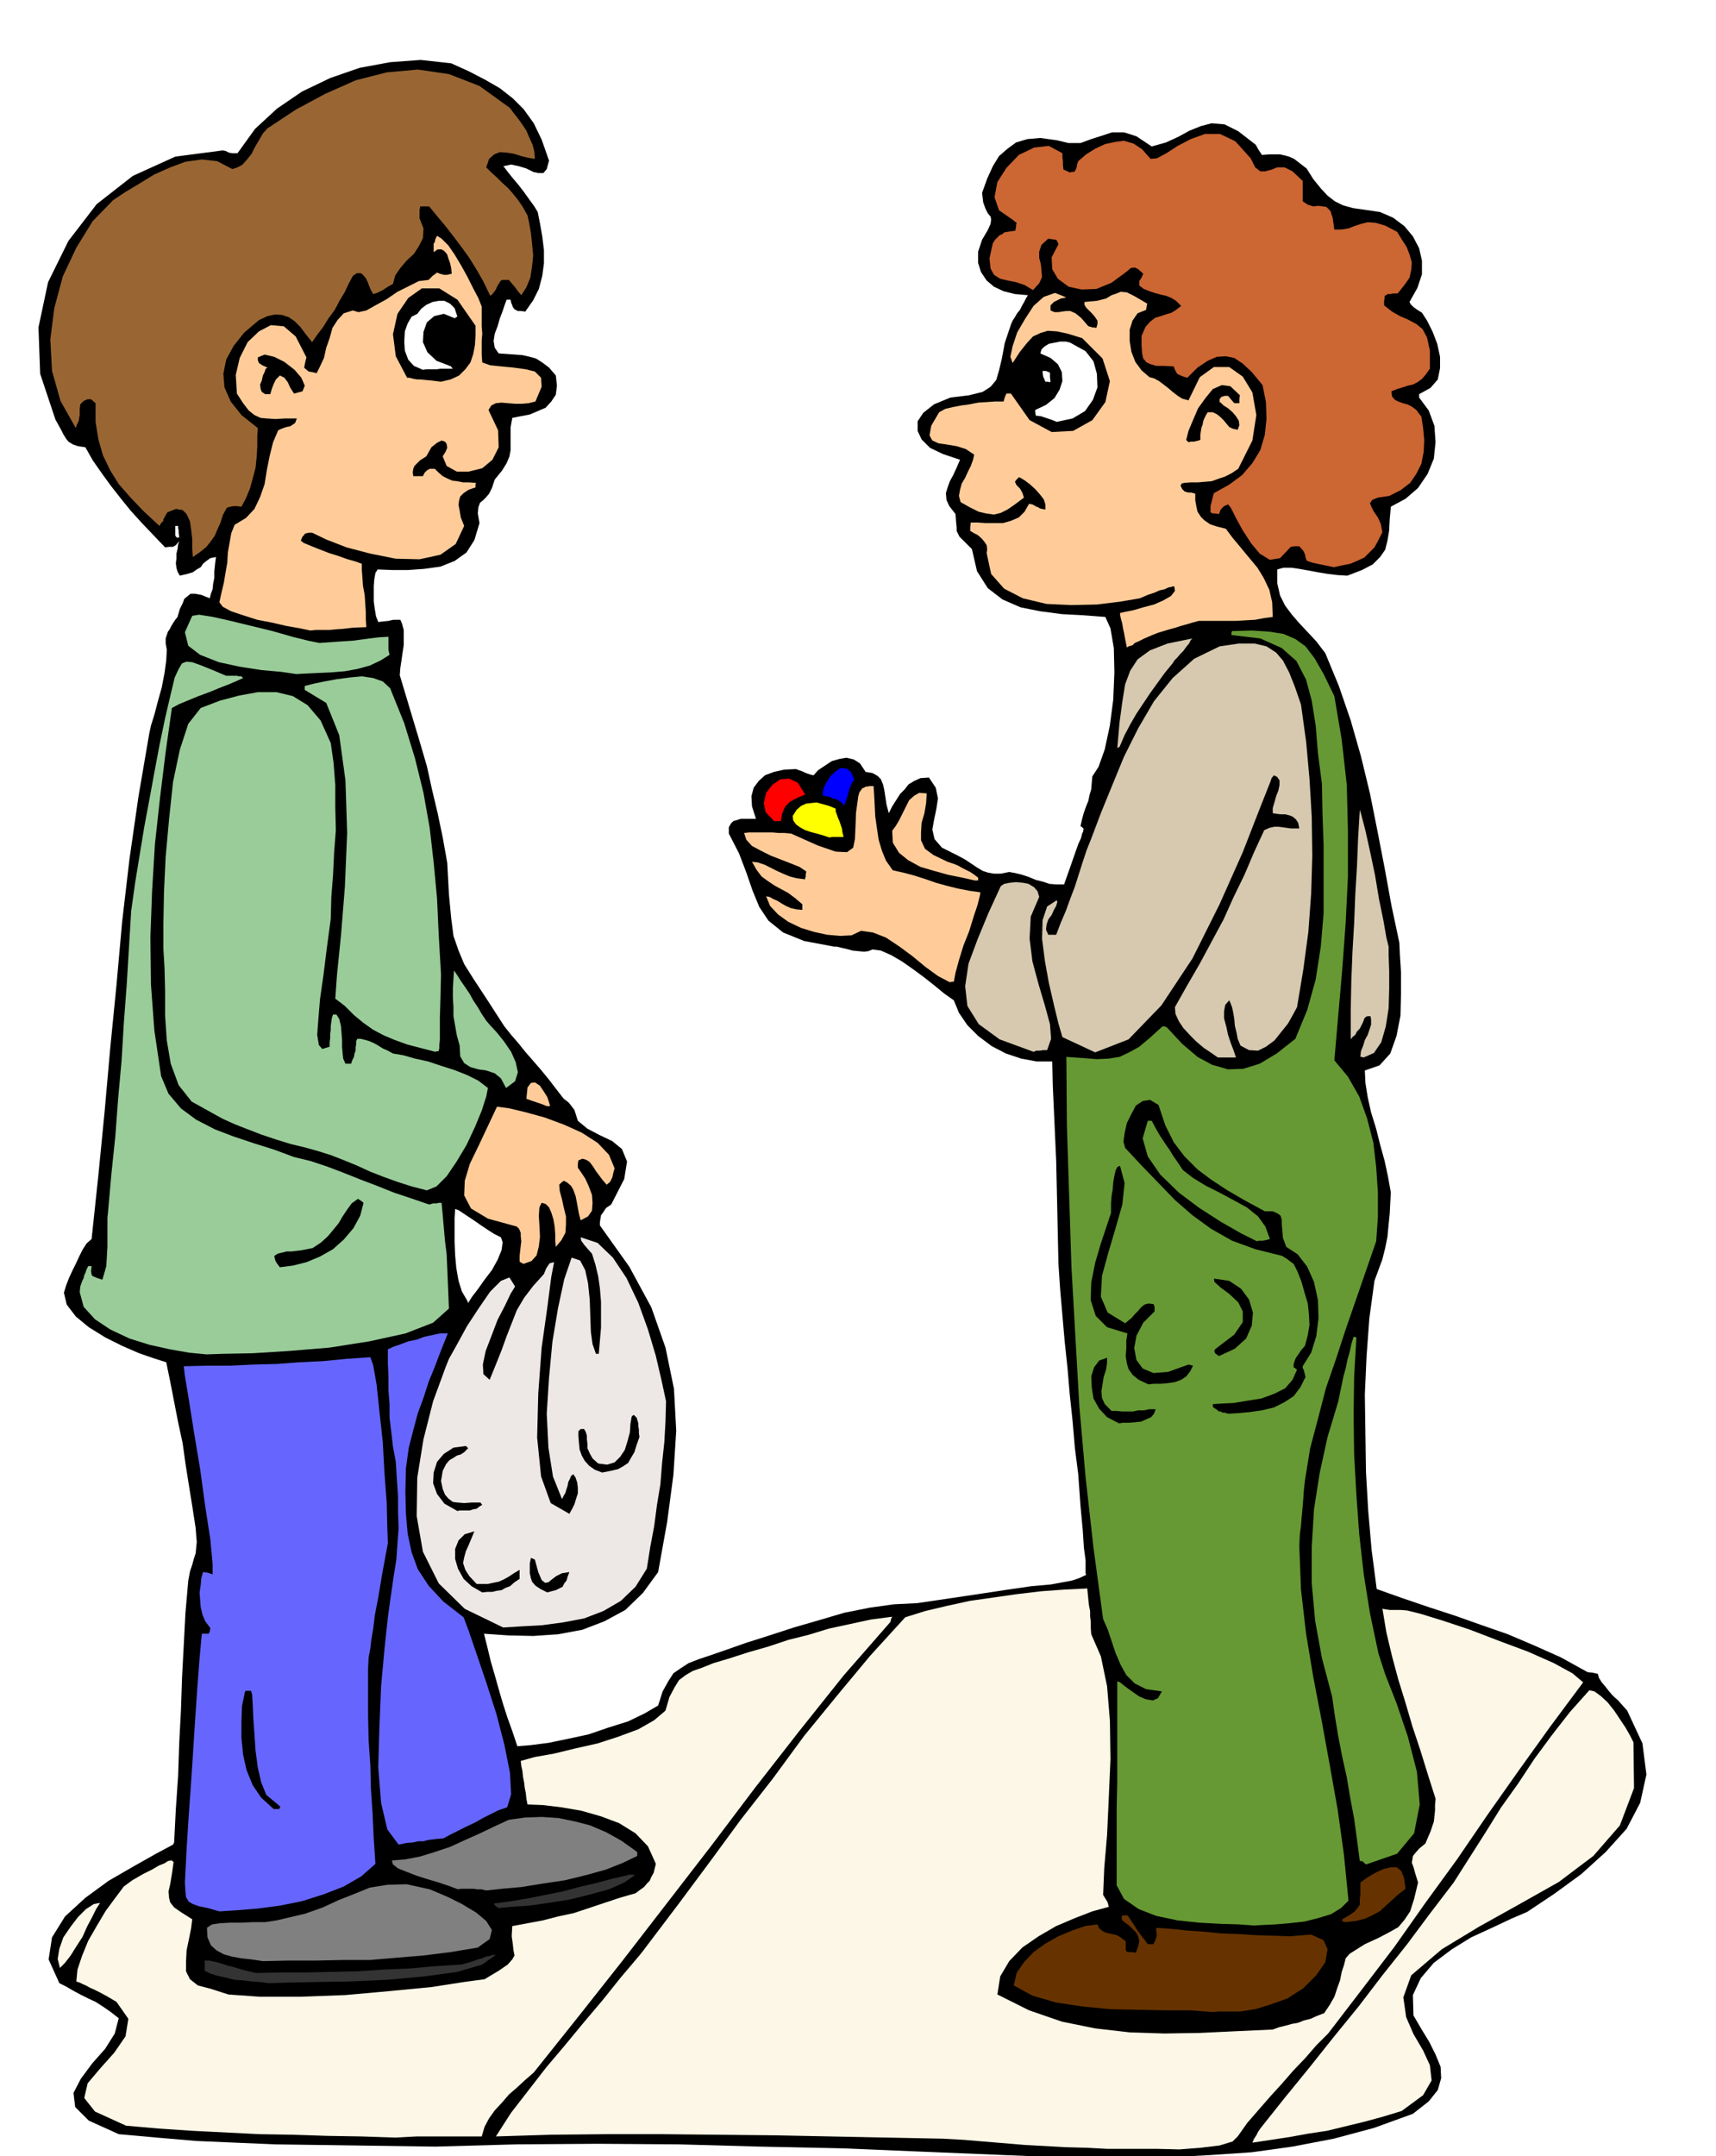 <svg xmlns="http://www.w3.org/2000/svg" fill-rule="evenodd" height="616.079" preserveAspectRatio="none" stroke-linecap="round" viewBox="0 0 3035 3813" width="490.455"><style>.brush0{fill:#fff}.brush1{fill:#000}.pen1{stroke:none}.brush2{fill:#fcf7e6}.brush3{fill:#630}.brush4{fill:#333}.brush5{fill:gray}.brush6{fill:#693}.brush7{fill:#66f}.brush9{fill:#9c9}.brush10{fill:#fc9}.brush11{fill:#d6c9b0}</style><path class="pen1 brush1" d="m1925 3817-147-6-145-6-144-6-144-3-144-4-144-1-144 1-143 4-71-1-71-1-71-1-70-1-71-3-69-3-70-6-67-6-53-24-24-24-3-25 13-25 20-27 23-26 17-27 7-27-14-11-13-9-14-9-13-6-14-7-13-7-12-7-12-6-19-42 6-39 23-37 36-33 41-30 45-26 39-22 30-16 1-2 1-2 3-59 4-58 2-59 3-57 2-59 3-57 3-57 5-57 3-16 4-12 3-11 3-9 1-10 1-10-1-12-1-13-6-39-6-37-6-38-5-36-8-37-7-36-7-36-7-34-22-7-26-9-30-13-30-15-29-18-23-19-16-21-5-21 4-13 5-13 6-13 6-12 6-13 6-12 7-11 9-8 12-113 11-112 10-113 11-111 10-112 13-111 16-111 19-111 3-14 6-19 6-23 7-25 5-26 3-22 1-19-2-11v-9l2-6 2-6 3-4 3-6 3-5 4-6 4-5 4-14 5-10 3-8 6-5 5-4h8l11 2 15 6 2-8 3-8 1-10 2-10v-11l1-10 1-9 1-7-10 2-7 5-6 5-4 6-7 4-7 5-10 3-13 3-4-7-2-7-1-8 1-8v-9l2-8 1-8 2-6-6 7-5 3h-7l-7 1-21-22-20-21-20-22-17-21-18-23-16-22-16-23-13-23-13-2-9-3-8-5-4-5-5-8-4-8-5-9-5-9-27-81-3-82 17-80 36-73 50-65 64-50 75-34 84-11 5 1 6 3 6 1h9l31-43 39-36 44-30 50-24 52-18 54-10 54-4 54 6 31 14 29 15 26 15 23 18 19 19 18 25 14 29 13 37-4 15-6 7h-9l-9-2-12-6-13-4-14-3-14 3 2 2 6 8 8 10 11 13 10 13 10 14 8 11 6 10 4 20 4 23 3 24v24l-3 22-6 23-10 20-14 20-8-1h-5l-4-2-2-1-3-4-1-3-2-5-1-5h-7l-3 8-4 12-5 13-4 14-5 13-2 13 2 12 7 10 15 1 14 1 13 1 13 3 11 3 11 7 12 9 12 14 2 18-2 16-8 12-10 11-14 6-14 6-16 3-15 3-3 17v40l-2 11-5 12-8 13-13 16-5 15-5 10-6 7-5 5-5 4-3 8-1 11 3 17-9 30-14 22-21 15-25 10-29 4-28 2h-29l-25-1-4 6-2 11-1 12v28l2 14 2 12 4 10 8-1 10-1 4-1 5-1h12l3 7 3 11v27l-2 13-2 14-2 13-1 13 12 40 12 40 12 40 12 41 9 41 10 42 9 43 8 45 3 56 4 42 4 31 9 26 10 24 17 27 23 35 31 48 12 15 13 15 12 15 14 16 13 15 14 17 13 17 14 18 4 3 5 4 4 5 6 8 6 19 17 14 21 11 23 11 17 14 9 22-5 31-23 45-9 6-6 9-3 4-1 6-1 6v6l52 73 39 72 25 71 15 73 4 74-5 78-11 83-16 89-27 37-31 30-37 20-39 15-43 8-44 3-44-1-43-3 6 24 6 25 7 24 7 25 7 24 8 25 9 25 9 27 24-2 31-4 34-7 37-8 35-12 35-11 29-14 24-14 8-25 10-18 9-14 13-9 14-9 18-7 21-7 26-9 37-13 41-13 43-14 45-13 44-13 45-9 43-6 41-2 88-13 66-10 48-7 34-3 22-4 16-3 12-4 13-6-1-3v-23l-3-22-2-31-4-43-4-56-6-47-4-47-5-47-4-47-5-47-4-46-4-46-3-45-1-46-1-46-1-45-1-45-2-45-2-44-2-44-1-43h-28l-27-5-27-9-25-13-24-18-19-19-15-22-9-22-17-12-17-14-19-15-19-14-20-14-19-11-18-8-15-2-7 3-8 1-10-1-10-1-11-3-9-2-8-2h-5l-53-10-37-15-26-21-16-24-12-29-11-32-13-34-18-35v-11l4-7 4-4 7-2 6-2h27l-7-22-1-18 4-15 9-12 11-10 16-6 18-4 21-1 5 2 6 2 4 2 5 2 6 2 5 1 8-9 12-8 12-8 14-4 12-2 13 3 11 7 10 15 12 2 9 5 6 6 4 10 2 9 2 13 2 13 4 15 6-12 7-11 7-11 8-8 7-9 10-6 11-5 15-1 12 18 4 19-3 19-4 19-3 17 4 17 13 15 28 14 13 7 12 8 9 6 10 6 9 3 11 2h12l15-3 11 2 12 3 12 4 12 5 12 3 12 4 12 1h14l11-31 8-23 6-17 5-11 2-8 2-4v-3l1-1-4-4-2-1 3-13 3-11 4-11 4-10 2-10 3-10 1-12 1-11 11-17 11-31 9-42 6-46 2-48-1-43-6-35-9-20-39-3-38-2-38-5-35-7-32-14-26-20-19-30-9-39-10-10-7-7-5-5-2-4-3-6v-6l-1-10-1-14-11-14-5-11-1-12 3-10 4-11 6-11 6-13 6-14-30-10-23-11-15-15-7-15v-17l10-15 19-15 29-12 33-4 24-6 14-9 10-12 5-17 5-21 5-27 11-33 3-7 4-6 4-7 5-6 4-8 4-7 3-6 3-5-23-2-20-5-17-8-13-11-10-15-5-16v-20l7-21 10-17 5-11 1-8-1-5-5-6-4-8-4-11-2-17 9-25 10-22 11-18 15-13 15-11 20-6 23-2 29 4 21 5h21l19-7 19-6 18-6h21l22 7 27 18 25-7 22-10 20-11 20-8 19-5 23 2 24 12 31 24 5 9 6 9 13-1h19l9 2 7 2 9 4 9 7 13 10 12 19 13 16 12 13 13 10 14 7 18 5 21 3 27 4 23 10 20 15 15 18 11 21 5 22v24l-8 24-14 25 2 4 5 5 7 5 8 5 9 14 10 20 8 21 5 23v20l-4 20-13 15-20 11v6l17 23 10 27 2 29-3 29-11 27-17 25-22 19-26 14-2 22-1 20-3 18-4 16-9 13-13 13-19 10-26 10-17-1-17-2-18-3-16-3-17-3-14-2h-14l-11 3v24l5 22 9 18 12 16 13 15 15 16 15 16 16 21 24 58 21 61 18 63 16 66 13 65 13 67 12 66 14 66 1 22 2 31v36l-1 40-7 36-11 31-19 21-26 9 1 22 4 25 6 27 9 29 7 28 8 29 6 28 5 28-1 17-1 20-2 20-2 21-4 20-5 20-7 19-7 19-9 66-5 68-3 67 1 69 1 68 4 69 6 69 9 69 45 16 47 16 46 15 48 17 46 16 47 20 47 21 47 26 9 1 9 2 2 7 5 8 6 7 7 9 7 8 9 8 8 9 8 9 27 58 7 55-11 50-24 46-37 41-43 39-48 35-48 32-28 12-34 16-37 17-34 21-32 24-23 27-14 30 1 36 14 24 14 23 11 22 9 22 1 20-6 21-16 20-28 22-69 25-71 19-73 14-72 10-74 5-73 4-72 1-70 1zM827 2301v1l1 2 7-11 10-13 12-17 13-17 10-18 7-17 2-14-3-9-12-6-11-7-12-8-10-7-12-8-9-6-9-6-6-2-1 16v42l1 24 2 22 4 23 6 19 10 17zM312 950l2 1 3-1-1-8v-4l-1-4v-4h-5v17l2 3z"/><path class="pen1 brush2" d="m1959 3800-38-2-37-1-36-2-36-2-36-3-36-3-36-3-36-2-100-2-100-2-99-2-99-1-99-1h-99l-98 1-97 3 27-42 31-40 31-40 33-39 33-40 33-39 32-40 33-39 8-10 6-8 56-74 55-74 55-75 57-73 55-75 58-71 59-71 62-68 35-11 38-9 41-9 42-6 42-6 42-5 41-3 41-2 1 11 1 10 1 9 2 10v9l1 9v10l1 13 17 39 11 53 5 61 1 68-3 68-3 66-5 58-2 48 5 8 3 5 1 4 1 4-29 8-31 12-33 14-31 18-29 20-23 24-16 27-5 32 56 28 58 20 59 12 61 7 61 2 63-1 63-3 66-3 11-4 12-3 11-3 11-2 10-4 12-3 11-5 13-5 10-15 8-14 5-15 5-14 3-15 4-12 3-12 7-8 27-17 24-11 19-10 16-9 11-13 10-15 7-22 7-29-5-16-3-11-3-8 1-6 1-6 4-5 7-8 11-9 5-12 4-9 3-9 3-9 1-10 1-9v-10l1-11-14-44-13-42-14-42-12-41-13-42-11-41-10-42-7-42 6 1 7 1h19l12 1 24 6 39 12 48 16 52 20 51 19 45 20 33 18 19 16-58 78-56 78-55 78-54 79-56 77-55 78-58 76-59 77-21 21-20 23-21 22-20 23-21 23-20 23-20 23-17 24-9 9-23 7-33 4-38 3-40-1h-87zm256-11 3-7 4-6 3-6 4-6 43-54 44-54 43-54 44-54 42-55 43-54 41-55 42-55 28-44 28-44 28-45 30-42 29-44 31-42 32-41 34-38 9 2 11 8 12 11 12 15 10 15 10 15 8 14 6 12 1 81-25 66-47 54-61 46-71 40-70 39-66 40-54 46-14 39 5 35 13 30 17 29 12 26 3 27-15 26-38 28-33 10-33 9-33 8-33 8-33 5-33 6-33 5-33 5zm-1515-9-61-2-60-1-60-2-60-1-60-3-60-3-59-4-57-5-55-25-19-24 6-26 22-26 25-28 20-29 5-31-21-30-17-10-13-7-10-5-7-3-7-4-5-2-6-3-6-2 2-21 8-24 11-27 15-26 16-27 17-23 15-20 15-11 19-11 16-8 12-7 10-4 6-4 5-1h2l3 3-3 21-3 18-3 13 1 11 2 8 7 9 13 9 19 12-2 16-4 20-4 19-1 20v17l7 14 14 11 23 6 31 10 56 4h71l80-3 78-7 73-7 58-9 37-5 25-15 16-11 8-9 4-7-2-10-1-10-2-14 1-18 27-5 27-5 27-7 28-6 27-9 27-9 27-9 28-8 8-6 7-5 5-6 5-5 3-7 4-7 2-8 2-8-14-31-22-23-29-18-32-12-35-10-35-6-33-4-27-1-2-10-1-10-2-10-1-9-2-10-1-10-2-9-1-9 25-7 34-6 37-9 40-9 37-12 35-13 28-16 20-17 7-24 9-17 8-13 12-9 12-7 17-6 20-8 27-8 34-11 35-10 36-12 36-9 36-11 37-8 37-8 38-5-2 4-1 5-83 95-79 99-78 100-77 102-78 101-78 101-79 100-79 99-15 13-14 13-15 13-12 14-13 14-10 14-8 15-5 17H737l-19 1-18 1z"/><path class="pen1 brush3" d="m2145 3558-40-3h-44l-49-1-49-1-50-5-46-7-41-12-33-18 5-22 13-19 17-18 21-15 23-13 24-10 23-8 22-3 3 7 5 4 5 3 7 2 6 1 8 2 7 4 9 7v16l3 3h7l8 1 4-11 2-9-2-9-3-6-7-7-6-6-7-5-6-5v-7l5-1h5l3 4 4 6 4 6 5 8 5 7 5 7 5 6 5 7h10l4-8 2-7-1-9v-5l27 2 29 3 29 2 30 3 30 1 30 2 31 1 31 1 37-3 22 10 7 16-4 23-16 23-23 23-28 18-31 11-13 4-13 4-13 2-13 2h-38l-11 1z"/><path class="pen1 brush4" d="m476 3507-15-2-15-1-16-2-15-1-16-4-14-3-13-4-10-5v-18h8l10 2 11 3 12 4 12 3 13 4 12 3 13 3 43-1h45l45-1 46-1 45-3 47-2 45-4 47-3 11-3 10-3 8-3 8-2 6-3 7-1 5-2h6l-24 17-44 13-58 8-66 6-68 3-61 1-50 1-30 1z"/><path class="pen1 brush2" d="m106 3480-4-16 3-18 7-20 13-19 13-17 14-14 14-9 11-2-7 11-7 14-9 17-8 18-11 17-10 16-10 13-9 9z"/><path class="pen1 brush5" d="m465 3468-20-3-18-2-17-3-14-4-13-7-10-9-6-14-1-17 9-6 14-2 17-1h21l21-1h21l20-3 17-4 34-8 31-11 28-13 28-11 27-11 31-5 34-1 41 9 12 5 21 9 24 12 25 15 18 15 10 16-4 16-21 15-48 8-48 6-48 4-47 4h-48l-48 1h-48l-45 1z"/><path class="pen1 brush6" d="m2218 3405-27-2-33-1-37-2-38-4-38-8-31-12-26-18-13-24v-138l1-45v-178l5 2 10 8 11 8 13 9 12 5 12 2 9-4 7-12-28-4-20-10-15-15-10-18-9-21-7-21-7-21-8-18-17-126-14-125-11-125-7-123-7-124-4-124-4-124-1-123 29 2 25 2 21-1 19-3 17-8 18-10 19-16 22-20h4l4 2 27 29 27 23 26 14 28 8 27-1 29-9 30-18 33-26 21-51 15-54 9-58 5-59v-120l-2-57-1-52-7-54-4-49-7-44-10-37-17-33-26-23-38-17-51-6v-4l1-3 36-1 30 2 25 4 21 9 18 13 16 21 16 28 19 39 13 77 9 80 2 81v82l-4 81-6 82-7 80-7 81 24 29 20 35 14 39 11 43 5 43 3 44v44l-3 43-18 52-18 52-18 52-17 52-18 52-14 54-14 53-9 56-2 18-1 15-1 12-1 12-1 10-1 13-2 15-1 21 3 77 9 78 13 78 15 78 14 77 14 79 11 79 8 81-13 13-18 11-23 7-24 6-27 3-24 2-22 1-16 1z"/><path class="pen1 brush3" d="m2380 3399-4-1h-2v-4l12-7 9-6 6-7 4-6v-9l1-9v-21l14-10 14-8 13-6 13-3h10l8 6 5 12 3 20-13 10-11 10-11 10-11 10-13 7-13 6-16 4-18 2z"/><path class="pen1 brush7" d="m388 3380-21-6-15-3-11-4-7-4-5-8-1-10-1-16 1-20 2-38 3-49 4-56 4-60 4-63 4-58 4-53 4-43h12l2-4 1-6-9-12-5-12-3-13-1-13-1-13 2-13 1-12 3-11 8 1 9 3v-19l-4-43-9-58-9-66-11-66-9-57-7-42-2-17 41-1h41l41-2 41-1 40-3 42-2 41-4 43-3 5 14 6 34 5 47 6 55 3 55 4 53 1 43 1 28-10 54-7 42-6 31-3 25-3 17-2 17-3 16-1 19v85l1 43 3 43 1 42 3 44 2 44 3 45-25 22-31 18-36 14-38 12-40 8-38 5-37 3-31 2z"/><path class="pen1 brush4" d="m882 3374-5-3-2-2-1-3h1l29-4 30-5 30-6 30-6 30-8 30-7 30-8 30-7h4l5 1-19 13-27 12-33 9-36 9-38 6-35 5-31 2-22 2z"/><path class="pen1 brush5" d="m860 3343-9-2h-7l-6-1h-23l-5 1-16-6-18-6-20-6-19-6-18-7-15-6-9-7-2-7 24-2 26-5 26-8 27-9 26-12 27-12 25-12 26-12 29-4 30-1 29 2 29 6 27 7 28 12 27 15 28 20v7l-25 12-30 12-36 10-37 9-40 6-37 6-34 3-28 3z"/><path class="pen1 brush6" d="m2416 3297-7-6h-4l-5-38-5-37-7-37-6-36-8-36-7-36-6-36-5-35-18-68-12-66-6-66v-65l4-66 10-64 14-64 19-63 3-15 3-14 3-15 4-14 3-15 4-14 3-14 4-13h1l4 1-4 69-1 69 1 70 4 71 5 69 8 71 11 69 15 71 12 37 20 51 20 59 16 62 5 58-10 51-30 36-55 19z"/><path class="pen1 brush7" d="m705 3262-20-27-11-47-5-63 2-70 3-73 6-66 6-56 5-36 5-35 5-31 2-29 2-27-1-28v-27l-2-30-2-32-5-27-3-26-3-25v-24l-2-25v-24l-1-24v-24l11-5 12-4 13-5 15-3 13-5 14-3 14-3h14l-12 30-11 29-11 27-9 28-10 27-8 30-8 31-5 36-1 42 1 39 3 35 7 33 11 30 19 29 26 28 36 28 9 24 14 41 17 50 18 56 14 54 10 50 2 38-7 23-15 5-14 7-14 7-14 8-15 7-14 7-14 7-13 7-12 1-9 1-7 1-7 2h-9l-9 2-12 1-14 3z"/><path class="pen1 brush1" d="m484 3199-22-20-15-22-11-27-6-27-3-30v-28l1-28 5-24 1-3h10l2 7 1 18 1 23 2 29 2 29 4 30 6 26 9 22 6 5 6 5 6 5 7 6-1 1-1 3h-10z"/><path class="pen1" style="fill:#ede8e6" d="m890 2878-68-33-46-45-28-56-11-63 1-68 11-68 17-67 22-60 6-15 14-25 18-33 21-32 20-29 19-19 15-6 10 16-8 13-10 21-13 25-11 29-10 26-5 24 1 17 11 10 11-27 10-25 9-25 9-23 9-23 13-22 16-21 19-21 4-10 6-9 4-1 4-1-5 26-7 54-10 71-6 81-2 78 7 69 17 47 33 19 5-9 4-8 3-10 3-9v-10l-1-9-3-9-4-6-4 3-2 5-3 6-1 6-2 6-2 7-3 5-3 6-16-40-8-51-3-60 4-63 6-64 10-60 11-51 13-38 15 5 9 17 5 23 3 29 1 28 1 29 3 22 6 17h5l2-23 2-23v-46l-2-24-3-21-5-21-6-19-8-9-6-7-5-7-1-6 30 10 27 26 24 36 21 44 17 47 14 47 10 43 8 37-1 36-2 36-4 37-3 38-6 36-5 38-7 37-6 38-20 32-26 25-31 18-34 13-37 7-37 5-36 2-33 2z"/><path class="pen1 brush1" d="m853 2816-19-11-14-13-10-18-5-17v-18l6-15 11-11 17-5-5 12-5 12-5 11-3 11-2 10 4 12 7 11 13 14h20l9-2 10-2 9-4 9-5 9-6 10-6v16l-9 6-8 7-8 3-7 4-8 1-8 2h-9l-9 1zm115 0-12-6-9-6-6-7-2-6-2-9v-17l2-10 3 1 4 2 6 22 6 14 6 5 6-1 6-5 8-6 10-5 13-2-3 8-2 7-4 5-3 6-6 3-6 3-8 2-7 2zm-159-144-23-13-13-17-7-19 1-19 6-19 12-14 17-11 22-3 2 2 2 2-7 7-6 4-7 2-6 4-7 4-6 7-6 12-3 18 3 14 4 10 6 7 8 6 8 1 12 1 13-1h16l1 2 2 2-5 3-5 4-6 1-6 2h-18l-4 1zm256-68-13-5-10-7-8-9-5-9-4-11-1-11-1-12v-9l4-4h6l3 5 2 7v6l1 9v7l4 9 5 9 10 9 16 2 13-4 10-10 8-12 5-16 4-15 1-15 2-12 1-2 3-2 5 5 3 10v5l1 6v6l1 7-5 14-4 13-6 10-5 9-9 6-9 5-13 3-15 3zm914-87-21-11-14-15-10-18-3-19-1-20 5-16 9-12 14-5v10l-2 12-4 12-2 13-2 12 1 12 5 11 12 12h9l10 1h19l9-2h10l10-2h11l-3 8-5 6-9 4-9 4-11 1-11 1h-10l-7 1zm193-17-6-2h-4l-3-2h-3l-5-4-5-3-1-3v-3l16-1 21-1 24-4 25-4 22-8 20-10 13-15 8-18-4-3-2-1v-6l2-6 2-5 3-4 6-9 7-8 5-19 3-18-1-19-2-19-6-20-5-18-7-18-7-14-7-5-5-4-5-3-3-2-48-12-41-15-37-21-33-24-31-27-29-30-30-31-29-31-3-11 2-15 4-18 8-16 8-15 12-8 13-2 15 9 12 36 15 30 19 25 23 23 24 18 29 19 31 18 35 19h14l9 4 5 4 2 7v8l1 11 1 13 6 16 20 13 17 22 12 27 7 32 1 32-4 32-9 29-15 24v3l2 4 1 4 2 8-9 18-12 16-17 11-18 9-21 5-21 3-21 2-18 1zm-141-52-17-8-11-9-7-10-3-10-2-13 1-13v-14l2-13-36-11-20-20-9-28 1-31 7-35 10-34 10-30 8-24v-18l1-12 2-12 1-13 2-11 2-9 3-6 3-2h2l8 30-4 38-12 42-13 44-11 40-2 37 12 28 31 19 6-5 6-5 5-6 6-6 5-6 6-5 7-2 9 1 1 2 1 3v8l-20 20-12 23-4 22 4 21 11 15 19 8 26-2 36-13 4 1 4 1-5 10-7 9-9 6-11 4-13 2-12 1h-12l-10 1z"/><path class="pen1 brush1" d="m2156 2398-6-4-2-3v-3l1-2 34-26 15-22v-19l-8-16-16-15-15-11-11-10-1-6 27 4 21 14 14 19 7 23-2 23-10 23-20 18-28 13z"/><path class="pen1 brush9" d="m365 2395-31-3-34-6-36-8-35-11-34-16-27-18-20-22-7-26 1-10 2-6 2-5 2-4 1-5 2-4 2-6 3-6h6l-1 9 1 6 1 2 4 2 5 2 9 3 3-10 4-14 1-17 1-18v-51l1-9 6-68 7-67 5-67 6-66 4-67 5-66 4-66 4-66 7-50 8-49 8-49 9-48 9-49 9-48 10-48 11-47 6-25 7-15 6-10 8-3 10 1 14 5 20 8 26 11h19l4 1h4l3 3-11 5-14 6-18 7-17 7-19 7-17 7-17 7-13 7-11 78-10 81-9 82-5 83-3 82 1 83 6 81 12 81 13 31 22 26 27 20 33 17 34 13 36 12 35 11 35 13 29 7 30 10 29 11 30 12 29 11 30 12 30 10 32 11 7-2h6l4-1h5l2 21 2 23 2 23 3 24 1 23 1 24 1 24 1 25-28 25-49 19-64 14-70 11-72 6-64 4-52 1-30 1z"/><path class="pen1 brush1" d="m495 2241-6-8-2-4-1-4-1-4 6-4 8-2 8-2h9l8-1 9-1 10-2 10-2 15-10 12-11 10-12 9-11 7-12 8-12 8-11 11-8 5 3 5 4-6 23-12 22-17 20-19 17-23 13-24 10-24 6-23 3z"/><path class="pen1 brush10" d="m926 2235-4-2-3-2v-10l1-9 1-9 1-8-1-9v-6l-3-7-4-4-51-14-30-18-12-23 1-26 9-30 16-33 16-34 16-34 22 3 29 7 33 9 35 13 31 14 28 18 20 21 10 24-2 7-2 9-4 8-6 5-7-8-6-8-6-8-5-8-6-8-6-4-7-2-7 3-1 6v7l5 7 8 12 6 13 6 16 1 14-1 14-7 10-13 7-3-11-2-11-2-11-2-10-4-11-4-7-7-6-6-3-5 4-3 3 1 11 4 15 3 14 4 16v14l-1 15-7 13-10 12-1-11v-12l-1-13-2-12-4-13-4-9-6-6-7-2-4 8-1 15 1 17 1 20-2 17-4 16-9 10-14 5z"/><path class="pen1 brush6" d="m2223 2195-28-14-35-20-39-25-36-27-33-32-22-32-9-32 9-31h7l8 15 7 12 6 9 6 9 5 7 6 10 7 10 10 15 18 14 23 14 24 12 26 14 22 12 20 16 13 18 8 22-7 2-6 1h-6l-4 1z"/><path class="pen1 brush9" d="m755 2105-27-7-25-8-25-9-23-9-24-11-22-9-23-9-22-7-25-7-25-6-26-8-24-8-26-10-23-9-22-10-18-10-36-20-23-29-14-38-7-41-3-44v-43l-1-41-2-34v-44l1-56 3-63 6-66 7-66 12-57 15-46 22-28 34-13 34-9 33-6h33l29 7 26 16 23 27 18 40 5 35 3 39v39l1 41-3 39-2 41-3 38-1 39-7 52-6 48-6 42-3 36-2 27 3 18 6 7 13-4v-8l1-7v-8l1-7v-7l1-7 1-7 2-6h6l5 8 3 12 1 12 1 13v12l1 12 1 9 4 9h10l2-6 3-6 1-6 2-5v-6l1-6v-5l2-4h6l8 2 7 2 9 4 7 4 8 5 9 4 9 5 18 3 21 6 23 5 24 8 22 7 23 9 20 10 17 13-3 15-8 25-12 29-15 32-18 30-17 25-18 18-17 7z"/><path class="pen1 brush10" d="m967 1956-10-4-9-3-9-3-8-3 2-20 6-8 7-1 9 6 6 9 7 11 3 9 2 7h-6z"/><path class="pen1 brush9" d="m895 1924-9-17-11-9-15-5-14-2-14-4-11-7-7-12-1-19-5-18-3-17-3-17v-16l-1-17v-16l1-17 1-15 6 9 7 11 7 10 8 12 6 11 8 12 7 12 8 12 6 7 12 13 13 16 13 19 8 18 4 18-5 16-16 12z"/><path class="pen1 brush11" d="m2154 1870-13-9-12-8-13-11-11-11-12-13-8-12-6-13-1-12 22-39 22-38 21-39 21-39 18-40 19-39 17-40 18-39 9-4 9-2h7l8 1 7 1 7 1h15l-2-10-4-6-6-5-5-2-8-2h-8l-8-1-6-1v-9l3-10 3-11 4-10 2-10v-8l-4-6-6-3-4 5-2 6-19 48-30 77-41 92-48 96-55 83-58 60-59 23-58-27-7-24-8-33-9-39-7-39-5-39 1-33 8-24 17-11 1 3-2 7-4 7-4 9-6 8-3 9-1 9 4 9h14l8-21 9-21 8-22 8-21 7-22 7-22 7-21 8-20 17-45 20-49 21-51 25-50 28-48 33-41 38-34 45-22 34-5h28l21 5 17 11 12 14 11 21 10 25 11 32 9 65 6 66 4 67 1 69-2 67-5 68-9 67-11 66-7 13-9 16-12 15-12 15-15 11-14 7-16-1-15-8-5-12-2-11-3-12-1-12-2-12-2-9-3-8-2-4-7 8-2 11v13l4 15 3 14 5 15 5 13 4 12h-32zm258 0-4-1h-2l1-10 4-10 3-10 5-9 3-9 3-9v-9l-1-6h-5l-3 1-3 3-2 6-3 6-3 6-5 5-3 6-5 4-3 4v-52l1-51 2-51 3-51 2-51 3-50 2-50 3-50 3 10 7 27 8 36 9 43 7 42 8 39 5 29 4 16v16l1 27v31l-1 35-5 32-8 28-13 19-18 8z"/><path class="pen1 brush9" d="m770 1860-27-7-23-6-22-8-19-8-19-10-17-12-17-14-16-16-9-7-8-6 3-42 7-69 7-87 4-95-3-93-11-80-23-57-38-23v-7l16-4 19-4 22-4 23-3 21-2 20 3 17 6 13 12 25 62 19 62 15 61 11 62 7 61 6 64 3 65 4 69-1 43-1 33v40l-1 9v6l-1 3v2h-4l-2 1z"/><path class="pen1 brush11" d="m1828 1860-60-22-37-27-20-32-4-35 6-40 16-43 19-46 22-48 6-4 10-2 11-1 12 1 10 2 10 6 6 7 3 10-15 35-2 39 5 40 11 41 11 37 9 33 2 26-7 20h-7l-6 1h-6l-5 2z"/><path class="pen1 brush10" d="m1680 1737-21-11-22-16-23-19-23-17-24-16-23-9-21-3-17 8-20 1-23-2-23-5-23-7-23-11-18-13-14-15-7-17 6 1 7 4 7 3 8 5 7 4 9 4 9 2 11 1v-10l-13-11-12-9-13-7-11-6-12-8-11-8-9-12-8-14 10 1 12 4 10 5 12 6 11 5 12 5 12 3 15 2v-3l1-1v-4l1-6-12-8-15-6-18-7-18-7-18-9-15-8-10-11-4-12 9-1h41l11 1h10l12 1 47 21 32 11 20 1 11-8 3-15 1-21 1-26 4-29 2-7 3-4 2-3 3-1 3-2h3l4-1h7l1 15 1 19 1 20 3 21 3 20 6 20 7 17 12 17 18 4 19 5 19 6 20 7 18 5 20 5 20 4 21 3-1 6-4 16-7 21-8 26-10 25-8 26-6 22-3 16h-3l-4 1z"/><path class="pen1 brush10" d="m1724 1557-22-5-25-5-25-7-24-7-22-12-16-13-11-18-1-21 6-8 6-10 6-12 6-12 6-12 9-8 9-5 13 1-1 17-3 18-5 17-1 17v14l7 15 15 11 25 12 6 2 6 2 7 3 7 4 6 3 8 4 6 4 8 6v5h-6z"/><path class="pen1" style="fill:#ff0" d="m1467 1481-12-4-11-3-11-3-9-3-9-5-7-5-5-7-1-8 7-11 8-7 9-4 9-1 9-1 11 3 11 3 12 5v5l2 5 2 6 3 7 2 6 2 6 1 7 2 8h-20l-5 1z"/><path class="pen1" style="fill:red" d="m1369 1452-15-16-3-16 4-18 11-14 14-10 16-1 15 7 13 21-12 5-8 4-7 4-4 4-4 4-3 6-3 8-2 12h-12z"/><path class="pen1" style="fill:#00f" d="m1492 1423-4-4-4-3-6-3-5-1-6-3-6-1-4-1h-2l1-12 6-12 7-11 9-8 9-6 10 1 8 6 6 14-3 3-3 7-3 7-2 8-2 7-2 6-2 5-1 3-1-1v-1z"/><path class="pen1 brush11" d="m1976 1324 4-46 5-37 5-31 9-24 13-20 22-16 31-12 44-9-3 3-3 6-5 6-5 7-6 6-5 6-5 5-3 5-14 17-13 18-13 18-12 18-12 18-11 19-10 19-9 21-3 1-1 2z"/><path class="pen1 brush9" d="m524 1192-27-4-34-3-39-6-37-8-33-13-21-16-6-24 13-29 12-2 25 4 31 7 37 9 37 9 35 10 28 7 20 4 14-1 14-1 15-1 16-1 15-2 15-2 16-2 17-1v23l2 9-16 10-19 9-22 6-22 4-24 2-22 1-22 1-18 1z"/><path class="pen1 brush10" d="m1993 1145-3-15-2-11-2-9-1-7-2-7-1-4-1-5v-3l9-2 15-3 17-5 19-5 16-7 14-8 7-9-1-8h-3l-3 1-5 1-6 3-9 2-9 4-12 4-14 6-35 6-41 5-45 1-44-2-42-10-33-17-23-26-8-37 1-7-1-7-4-6-5-6-7-6-6-3-5-3-2-1v-7l1-8h11l15 1h31l14-4 14-6 10-10 8-14 6 1 7 4 3 1 3 2 4 1 6 1v-9l-3-9-7-9-8-9-10-9-8-6-8-5-3-1-4 4-3 4 3 6 6 6 4 7 3 9-16 12-13 9-12 6-12 3-14-2-13-3-16-8-16-9-3-11 2-11 3-11 6-10 5-11 5-10 4-11 2-9-15-10-16-5-18-3-14-2-11-5-5-9 3-17 14-24 11-6 13-3 15-3 15-2 15-3 16-1 14-1h15l2-7 3-7h8l33 47 39 21 38-2 34-19 23-32 8-37-13-40-36-36-26-8-19-4-16-1-13 4-13 6-11 12-12 15-13 20-4-11 4-19 8-24 14-24 15-23 18-16 20-7 20 8-10 2-6 3-6 3-6 6v9l7 3h7l6-1 8-1h7l9 4 10 8 13 15 4 1 3 1h3l4 1 2-7v-6l-4-6-5-6-6-6-5-5-3-5v-5l22-2 16-4 10-6 9-3 7-3 11 1 14 7 22 13-1 5-1 6-15 6-9 13-5 16v20l3 19 7 18 11 15 14 12 8 2 9 5 8 6 9 7 7 6 9 7 8 5 11 3 20-41 25-18h27l24 17 17 28 7 40-7 45-25 50-12 8-12 6-12 4-11 4-12 1-12 1h-13l-12 1-4 1-2 4 3 6 4 4 3 1 4 1h5l7 2v12l2 11 2 9 6 9 6 6 10 7 12 4 16 4 12 16 15 18 14 17 15 18 11 18 10 21 5 22 1 26-15 2-16 3-18 1-17 1h-65l-11 3-10 3-11 3-9 3-11 3-10 3-10 3-10 4-14 6-10 5-7 3-4 4-7 2-3 2zm-1444-30-19-4-23-4-26-6-26-5-25-8-21-7-15-8-6-8 4-18 4-17 3-18 3-17 1-18 3-17 3-17 6-15 20-12 15-16 10-21 8-23 4-25 5-25 6-24 9-21 4-2 5-2 6-2 6-1 9-6 3-8h-21l-17 1-15-1-11-1-11-5-10-8-10-13-11-17-2-33 7-30 14-28 20-19 21-11 23 2 21 18 19 37-2 8-2 10 3 3 5 4 6 1 8 2 6-12 7-15 4-18 6-17 5-18 9-14 11-12 16-5 10 3 14-3 16-9 20-11 19-13 20-10 18-9 17-2 7-7 8-6 5 2 7 2h6l8-2-1-10-2-9-3-8-2-7-5-6-5-3h-7l-7 5v-15l2-3 1-5 3-6 8 5 12 12 11 16 12 20 11 20 10 20 9 17 6 15v35l1 13-1 12v25l1 14 14 5 20 2 21 2 22 3 16 4 11 11 1 16-11 26-12 3-12 1h-12l-12-1-12-1-10 1-8 4-5 8 17 36 1 30-11 22-18 15-24 6h-21l-18-10-7-17 5-8 3-7-1-7-3-4-6-2-8 4-10 8-9 16-11 7-7 7-3 3-2 5-1 6 1 7h17l3-6 4-4 5-3h9l6 6 8 7 8 4 9 4 9 1 10 2h10l13 1-1 3v5l-12 4-9 6-6 6-2 7-1 8 2 10 2 12 6 15-15 32-27 19-37 8-42-1-45-9-42-11-36-14-25-12h-6l-4 1-3 1-1 2-3 3-3 7 5 4 12 5 15 6 18 7 16 5 17 6 14 4 11 4v11l1 13 1 15 3 16 1 15 1 15v13l1 14-24 1-17 2-14 1-10 1h-25l-9 1z"/><path class="pen1" style="fill:#c63" d="m2359 1003-24-5-14-3-9-3-2-3-1-4-1-5-3-6-7-8h-8l-7 1-19 20-18 3-18-11-15-18-15-23-12-22-9-18-5-6-7 3-3 3-3 3-3 8-7-1h-4l-2-1-2-1v-11l1-4 1-4 2-8 2-7 27-15 23-17 18-21 14-23 8-27 3-28-1-30-6-30-19-23-16-15-15-10-15-3-16 1-16 7-18 12-18 18-7-2-5-2-4-2-2-1-4-7-2-6-18-1h-13l-10-3-7-3-6-7-2-9-1-14v-17l7-16 8-9 9-7 10-3 9-3 10-3 8-5 9-7-9-9-8-5-10-4-9-2-11-3-9-3-10-4-8-6v-8l4-6 3-7-9-8-6-3-7 1-7 6-27 20-27 11-26 1-23-5-19-14-10-17-1-21 12-23-2-5-2-3-8-1-6-1-12 11-4 12v11l3 12 1 11 1 11-5 11-11 12-15-9-15-5-15-3-13-3-11-7-6-11-2-18 6-27 4-6 4-4 4-4 5-2 3-3 6-1 6-1 8-1v-3l1-2v-4l1-5-3-2-2-2-26-18-8-23 5-27 16-25 22-23 27-13 26-3 24 13v7l1 7v7l1 8 5 2 6 3 4-1h4l2-3 2-4 1-6 2-6 14-12 16-10 17-8 18-4 16-2 17 5 15 10 15 17 11-1 17-9 20-13 23-12 25-9h27l27 13 27 30 8 16 9 7h9l11-3 10-4h13l14 7 18 17v36l9 6 10 3 8-1 9 1 6 1 7 7 4 12 3 21h12l13-2 10-4 12-4 12-3 14 1 17 5 21 11 8 13 9 14 5 13 4 14-1 13-3 14-9 13-12 15h-8l-5 1h-5l-2 2-3 1v4l-1 5v8l14 11 14 8 14 6 15 8 11 9 8 15 5 23v32l-7 10-7 8-8 6-8 4-9 2-9 3-10 3-10 4 1 9 5 6 6 3 8 3 8 2 8 4 8 6 9 12 3 20 2 21-1 21-4 21-9 18-11 16-17 13-20 10-20 3-10 4-4 6 3 7 4 8 7 10 5 11 3 15-7 14-7 13-9 9-9 9-13 6-12 5-15 3-14 3z"/><path class="pen1" style="fill:#963" d="m341 985-1-15v-17l-2-17-2-14-6-13-7-7-12-2-15 6-3 5-2 4-2 3v3l-4 4-3 5-28-26-23-24-21-24-15-24-13-27-8-28-5-31v-33l-8-7h-6l-7 3-6 6-1 8v11l-1 5-1 6-3 6-2 6-27-48-15-53-3-56 7-55 15-56 24-51 29-47 36-37 21-14 25-15 26-16 29-13 27-10 29-4 27 3 27 14 9-3 9-5 8-9 8-10 6-12 7-12 7-12 8-9 50-33 52-28 54-24 55-14 55-5 55 8 54 21 54 39 5 7 8 10 8 11 8 12 5 12 6 13 3 12 1 13-12-2-12-3-13-4-12-2-13-1-10 4-9 8-5 15 9 9 10 9 9 9 10 9 8 9 9 11 9 13 9 16 3 14 3 17 2 19 2 21-2 19-3 20-7 17-9 14-6-7-5-7-6-7-5-6h-12l-3 2-3 5-3 5-2 5-6 8-4 3-12-25-12-21-13-21-13-18-15-20-14-18-15-18-14-17h-16v3l-1 2v16l7 18-1 17-7 14-9 14-13 12-11 13-9 13-4 15-9 5-9 6-10 5-7 2-4-7-3-7-3-8-3-6-5-6-4-3h-7l-7 5-7 13-7 15-9 15-9 17-11 15-10 16-10 13-9 13-12-15-9-12-10-10-10-7-12-4-12-1-14 3-15 7-26 22-19 24-13 24-5 25 2 24 11 25 19 24 29 23-1 14v18l-1 18-2 20-5 19-5 18-7 17-8 15-8-1h-6l-6 1-6 2-7 13-4 13-5 11-5 12-7 10-8 10-11 9-13 9z"/><path class="pen1 brush1" d="m2102 782-3-3-1-1 4-16 8-19 9-21 13-18 13-16 16-7 15 2 17 16-1 6v8h-9l-6-7-5-6h-6l-3 1-3 1-3 4v5l2 1 5 5 8 5 8 7 6 7 5 8 1 8-3 8-9-2-6-3-5-6-4-5-6-6-6-5-8-4h-9l-3 5-3 6-2 5-1 6-2 5-1 6-1 7v9l-7 2-5 1h-5l-4 1z"/><path class="pen1 brush0" d="m1869 746-10-4-9-3-9-3-9-1-1-6v-4l19-9 15-12 9-15 5-15-1-16-7-14-13-11-18-8 2-7 5-5 8-5 10-2 10-2h10l8 2 7 4 20 11 14 18 6 22 1 24-8 22-14 20-22 13-28 6z"/><path class="pen1 brush1" d="m469 697-6-4-2-5-1-8 3-7 2-9 3-6 2-6 3-2-9-4-6-4-2-5v-5l12-5 17 4 18 9 18 14 12 14 6 14-4 10-15 4-7-11-4-9-6-8-8-4-7 7-4 8-3 8-3 10h-9zm311-22-16-2-11-1-9-1h-6l-6-1-4-1-4-1h-4l-20-38-5-39 8-36 19-28 24-17h31l32 20 32 46v17l-1 17-3 16-5 15-9 12-11 11-15 7-17 4z"/><path class="pen1 brush0" d="M1854 675h-5l-4-9-1-7v-3h6l7 3v8l1 8-2 1-2-1zM748 654l-16-7-10-11-6-16-1-16 1-18 5-14 7-12 10-5 7-9 9-7 11-5 11-2h10l10 5 8 8 5 15-3 1-1 2-20-8-17 4-13 11-6 17-1 18 8 18 16 15 26 10v1l3 3h-22l-6 1h-19l-6 1z"/></svg>
